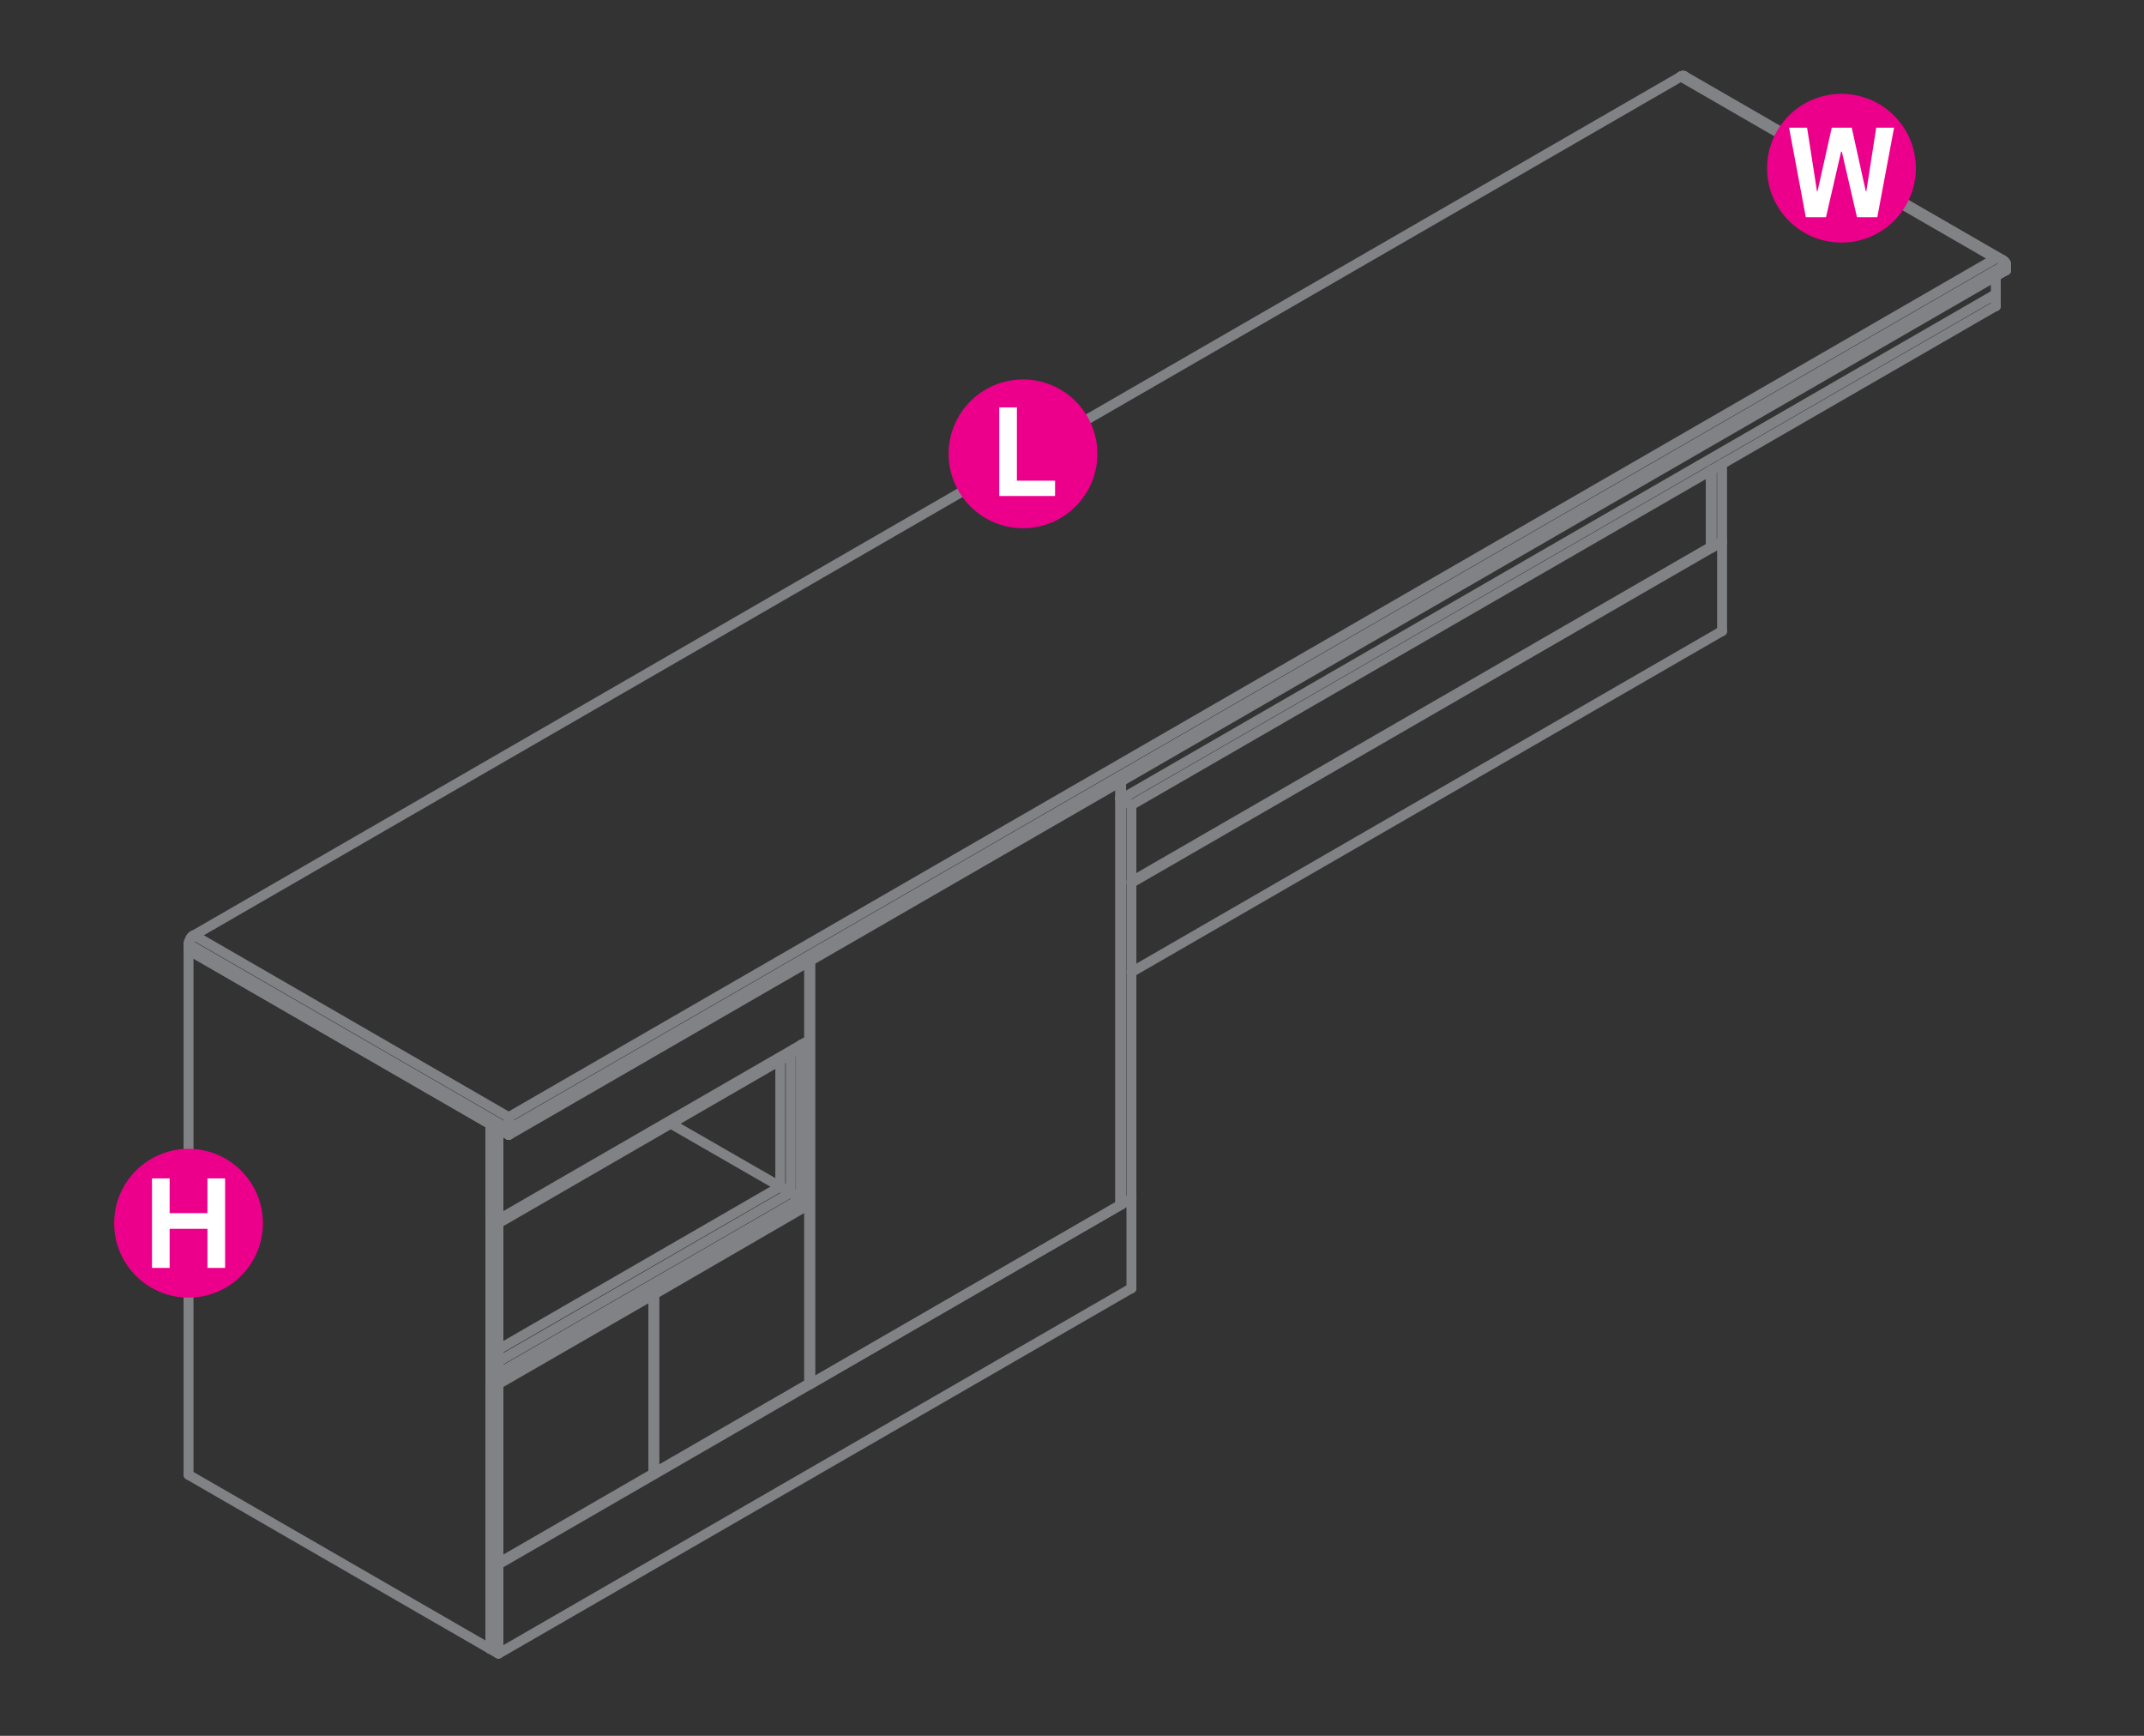 <?xml version="1.0" encoding="utf-8"?>
<!-- Generator: Adobe Illustrator 21.0.0, SVG Export Plug-In . SVG Version: 6.00 Build 0)  -->
<svg version="1.1" id="Layer_1" xmlns="http://www.w3.org/2000/svg" xmlns:xlink="http://www.w3.org/1999/xlink" x="0px" y="0px"
	 viewBox="0 0 1190.6 963.8" style="enable-background:new 0 0 1190.6 963.8;" xml:space="preserve">
<rect x="0" y="0" width="1190.6" height="963.8" fill="#333333" stroke="none"/>
<style type="text/css">
	.st0{fill:none;stroke:#808285;stroke-width:5.5;stroke-linecap:round;stroke-linejoin:round;stroke-miterlimit:10;}
	.st1{fill:#EC008B;}
	.st2{fill:#FFFFFF;}
</style>
<g>
	<polyline class="st0" points="628.3,490.2 956.3,300.8 956.3,350.4 628.3,539.8 	"/>
	<line class="st0" x1="956.3" y1="350.4" x2="956.3" y2="350.4"/>
	<polyline class="st0" points="1108.3,163.3 622.6,443.7 628.3,447 1108.3,169.9 1108.3,163.3 	"/>
	<polyline class="st0" points="622,443.4 622.6,443.7 622,443.4 	"/>
	<polyline class="st0" points="628.3,447 628.3,447 622.6,443.7 	"/>
	<line class="st0" x1="1108.3" y1="169.9" x2="1108.3" y2="170"/>
	<line class="st0" x1="1108.3" y1="163.3" x2="1108.3" y2="163.3"/>
	<polyline class="st0" points="950,261.3 950,303.7 628.3,489.5 	"/>
	<line class="st0" x1="950" y1="303.7" x2="950" y2="303.7"/>
	<polyline class="st0" points="622.6,433.8 622.6,443.7 622,443.4 	"/>
	<line class="st0" x1="1108.3" y1="163.3" x2="1108.3" y2="153.4"/>
	<line class="st0" x1="622.6" y1="443.7" x2="622.6" y2="443.7"/>
	<line class="st0" x1="1108.3" y1="163.3" x2="1108.3" y2="163.3"/>
	<line class="st0" x1="1108.3" y1="163.3" x2="1108.3" y2="163.3"/>
	<line class="st0" x1="1108.3" y1="169.9" x2="1108.3" y2="170"/>
	<polyline class="st0" points="956.3,257.6 956.3,300.8 950.6,304.1 950.6,260.9 	"/>
	<line class="st0" x1="950" y1="303.7" x2="950.6" y2="304.1"/>
	<line class="st0" x1="956.3" y1="300.8" x2="956.3" y2="300.8"/>
	<line class="st0" x1="956.3" y1="350.4" x2="956.3" y2="350.4"/>
	<line class="st0" x1="956.3" y1="300.8" x2="956.3" y2="300.8"/>
	<polyline class="st0" points="628.3,447 628.3,665.5 622.6,668.8 622,668.6 	"/>
	<polyline class="st0" points="622.6,668.8 622.6,443.7 622,443.4 	"/>
	<line class="st0" x1="628.3" y1="447" x2="622.6" y2="443.7"/>
	<line class="st0" x1="622.6" y1="668.8" x2="622.6" y2="668.8"/>
	<line class="st0" x1="628.3" y1="665.5" x2="628.3" y2="665.5"/>
	<line class="st0" x1="628.3" y1="447" x2="628.3" y2="447"/>
	<polyline class="st0" points="276.8,918.2 276.8,868.6 272.3,865.9 272.3,915.6 276.8,918.2 628.3,715.3 	"/>
	<line class="st0" x1="272.8" y1="865.5" x2="272.3" y2="865.9"/>
	<polyline class="st0" points="276.8,868.6 628.3,665.5 628.3,715.3 	"/>
	<line class="st0" x1="272.3" y1="915.6" x2="272.3" y2="915.6"/>
	<line class="st0" x1="272.3" y1="865.9" x2="272.3" y2="865.9"/>
	<line class="st0" x1="276.8" y1="918.2" x2="276.8" y2="918.2"/>
	<line class="st0" x1="276.8" y1="868.6" x2="276.8" y2="868.6"/>
	<line class="st0" x1="628.3" y1="715.3" x2="628.3" y2="715.3"/>
	<line class="st0" x1="628.3" y1="665.5" x2="628.3" y2="665.5"/>
	<line class="st0" x1="628.3" y1="715.3" x2="628.3" y2="715.3"/>
	<line class="st0" x1="628.3" y1="665.5" x2="628.3" y2="665.5"/>
	<line class="st0" x1="445.4" y1="579.8" x2="445.4" y2="666.6"/>
	<polyline class="st0" points="450,533.5 450,768.5 449.3,768.2 	"/>
	<polyline class="st0" points="450,768.5 450,768.5 622,669.2 622,434.2 	"/>
	<line class="st0" x1="622" y1="669.2" x2="622" y2="669.2"/>
	<line class="st0" x1="444.8" y1="665.5" x2="444.8" y2="580.2"/>
	<polyline class="st0" points="433.3,588.7 433.3,658.9 439.1,662.2 439.1,585.4 	"/>
	<line class="st0" x1="439.1" y1="662.2" x2="444.8" y2="665.5"/>
	<line class="st0" x1="433.3" y1="658.9" x2="433.3" y2="658.9"/>
	<line class="st0" x1="439.1" y1="585.4" x2="439.1" y2="585.4"/>
	<line class="st0" x1="439.1" y1="662.2" x2="439.1" y2="662.2"/>
	<line class="st0" x1="444.8" y1="665.5" x2="444.8" y2="665.5"/>
	<polyline class="st0" points="276.8,677.2 276.8,679.2 439.1,585.4 440.8,582.5 	"/>
	<line class="st0" x1="439.1" y1="585.4" x2="439.1" y2="585.4"/>
	<polyline class="st0" points="276.8,749.3 433.3,658.9 439.1,662.2 276.8,756 	"/>
	<line class="st0" x1="444.8" y1="665.5" x2="439.1" y2="662.2"/>
	<line class="st0" x1="276.8" y1="762.6" x2="276.8" y2="756"/>
	<polyline class="st0" points="433.3,658.9 439.1,662.2 444.8,665.5 	"/>
	<line class="st0" x1="276.8" y1="762.6" x2="276.8" y2="762.6"/>
	<line class="st0" x1="276.8" y1="755.9" x2="276.8" y2="756"/>
	<line class="st0" x1="433.3" y1="658.9" x2="433.3" y2="658.9"/>
	<line class="st0" x1="439.1" y1="662.2" x2="439.1" y2="662.2"/>
	<line class="st0" x1="444.8" y1="665.5" x2="444.8" y2="665.5"/>
	<line class="st0" x1="444.8" y1="666.2" x2="444.8" y2="580.2"/>
	<line class="st0" x1="433.3" y1="658.9" x2="372.5" y2="623.9"/>
	<polyline class="st0" points="444.8,666.2 444.8,665.5 276.8,762.6 276.8,763.3 	"/>
	<line class="st0" x1="276.8" y1="762.6" x2="276.8" y2="762.6"/>
	<line class="st0" x1="444.8" y1="665.5" x2="444.8" y2="665.5"/>
	<line class="st0" x1="272.8" y1="624.6" x2="272.3" y2="624.9"/>
	<polyline class="st0" points="277.4,627.2 276.8,627.5 272.3,624.9 272.3,674.5 276.8,677.2 276.8,627.5 	"/>
	<polyline class="st0" points="276.8,677.2 449.3,577.6 449.3,533.9 	"/>
	<line class="st0" x1="272.3" y1="624.9" x2="272.3" y2="624.9"/>
	<line class="st0" x1="272.3" y1="674.5" x2="272.3" y2="674.5"/>
	<line class="st0" x1="276.8" y1="627.5" x2="276.8" y2="627.5"/>
	<line class="st0" x1="276.8" y1="677.2" x2="276.8" y2="677.2"/>
	<line class="st0" x1="449.3" y1="577.6" x2="449.3" y2="577.6"/>
	<polyline class="st0" points="362.8,817.6 363.4,817.8 449.3,768.2 	"/>
	<polyline class="st0" points="358.7,716.5 358.7,716 363.4,718.6 449.3,668.8 444.8,666.2 358.7,716 	"/>
	<line class="st0" x1="363.4" y1="817.8" x2="363.4" y2="718.6"/>
	<line class="st0" x1="449.3" y1="768.2" x2="449.3" y2="668.8"/>
	<line class="st0" x1="358.7" y1="715.9" x2="358.7" y2="716"/>
	<line class="st0" x1="363.4" y1="817.8" x2="363.4" y2="817.9"/>
	<line class="st0" x1="363.4" y1="718.6" x2="363.4" y2="718.6"/>
	<line class="st0" x1="444.8" y1="666.2" x2="444.8" y2="666.2"/>
	<line class="st0" x1="449.3" y1="768.2" x2="449.3" y2="768.2"/>
	<line class="st0" x1="449.3" y1="668.8" x2="449.3" y2="668.8"/>
	<polyline class="st0" points="276.8,768.5 276.8,867.9 272.3,865.2 272.3,765.9 276.8,768.5 362.8,718.9 358.2,716.2 272.3,765.9 	
		"/>
	<polyline class="st0" points="276.8,867.9 362.8,818.2 362.8,718.9 	"/>
	<line class="st0" x1="272.3" y1="765.9" x2="272.3" y2="765.9"/>
	<line class="st0" x1="272.3" y1="865.2" x2="272.3" y2="865.3"/>
	<line class="st0" x1="276.8" y1="768.5" x2="276.8" y2="768.5"/>
	<line class="st0" x1="276.8" y1="867.9" x2="276.8" y2="867.9"/>
	<line class="st0" x1="358.2" y1="716.2" x2="358.2" y2="716.2"/>
	<line class="st0" x1="362.8" y1="718.9" x2="362.8" y2="718.9"/>
	<line class="st0" x1="362.8" y1="818.2" x2="362.8" y2="818.2"/>
	<line class="st0" x1="276.8" y1="763.3" x2="276.8" y2="677.2"/>
	<polyline class="st0" points="104.7,818.9 272.3,915.6 272.3,624.2 104.7,527.5 104.7,818.9 	"/>
	<line class="st0" x1="104.7" y1="527.5" x2="104.7" y2="527.5"/>
	<line class="st0" x1="104.7" y1="818.9" x2="104.7" y2="818.9"/>
	<line class="st0" x1="272.3" y1="624.2" x2="272.3" y2="624.2"/>
	<line class="st0" x1="272.3" y1="915.6" x2="272.3" y2="915.6"/>
	<polyline class="st0" points="105.9,521 105.6,521.3 105.4,521.8 105.2,522.1 105.1,522.5 104.9,522.8 104.8,523.3 104.8,523.6 
		104.7,523.9 104.7,524.2 104.7,527.5 	"/>
	<line class="st0" x1="935.4" y1="42.3" x2="935.2" y2="42.2"/>
	<line class="st0" x1="106.1" y1="520.7" x2="105.9" y2="521"/>
	<line class="st0" x1="935.2" y1="42.2" x2="935" y2="42.1"/>
	<line class="st0" x1="106.3" y1="520.3" x2="106.1" y2="520.7"/>
	<line class="st0" x1="935" y1="42.1" x2="934.6" y2="42.1"/>
	<line class="st0" x1="106.5" y1="520.1" x2="106.3" y2="520.3"/>
	<line class="st0" x1="934.6" y1="42.1" x2="934.4" y2="42.1"/>
	<line class="st0" x1="106.9" y1="519.9" x2="106.5" y2="520.1"/>
	<line class="st0" x1="934.4" y1="42.1" x2="934.2" y2="42.2"/>
	<line class="st0" x1="933.4" y1="42.5" x2="107.7" y2="519.3"/>
	<polyline class="st0" points="107.7,519.3 107.3,519.4 107.1,519.6 106.9,519.9 	"/>
	<polyline class="st0" points="933.4,42.5 933.6,42.3 933.8,42.2 934.2,42.2 	"/>
	<polyline class="st0" points="1114,150.1 282.5,630.2 104.7,527.5 	"/>
	<polyline class="st0" points="107.7,519.3 282.5,620.3 1108.3,143.5 933.4,42.5 	"/>
	<polyline class="st0" points="104.7,524.2 282.5,626.9 282.5,630.2 	"/>
	<polyline class="st0" points="282.5,626.9 1114,146.8 1114,150.1 	"/>
	<polyline class="st0" points="935.4,42.3 1025.1,94.1 1112.4,144.5 	"/>
	<polyline class="st0" points="282.5,626.9 282.5,626.6 282.5,626.4 282.5,626.2 282.5,625.9 282.5,625.7 282.5,625.5 282.5,625.3 
		282.5,625 282.5,624.8 282.5,624.6 282.5,624.3 282.5,624.1 282.5,623.8 282.5,623.6 282.5,623.1 282.5,622.8 282.5,622.3 
		282.5,621.8 282.5,621.5 282.5,621.2 282.5,620.8 282.5,620.5 282.5,620.3 	"/>
	<polyline class="st0" points="1108.3,143.5 1108.8,143.5 1109.2,143.5 1109.7,143.6 1110.1,143.6 1110.7,143.7 1111.2,144 
		1111.5,144.1 1112,144.3 1112.4,144.5 1112.5,144.6 1112.7,144.7 1113,144.9 1113.1,145 1113.2,145.1 1113.4,145.3 1113.5,145.4 
		1113.7,145.7 1113.8,145.8 1113.9,146 1113.9,146.2 1114,146.3 1114,146.6 1114,146.8 	"/>
	<line class="st0" x1="104.7" y1="527.5" x2="104.7" y2="527.5"/>
	<line class="st0" x1="104.7" y1="524.2" x2="104.7" y2="524.2"/>
	<line class="st0" x1="107.7" y1="519.3" x2="107.7" y2="519.3"/>
	<line class="st0" x1="282.5" y1="630.2" x2="282.5" y2="630.2"/>
	<line class="st0" x1="282.5" y1="620.3" x2="282.5" y2="620.3"/>
	<line class="st0" x1="282.5" y1="626.9" x2="282.5" y2="626.9"/>
	<line class="st0" x1="933.4" y1="42.4" x2="933.4" y2="42.5"/>
	<line class="st0" x1="1108.3" y1="143.5" x2="1108.3" y2="143.5"/>
	<line class="st0" x1="1114" y1="150.1" x2="1114" y2="150.1"/>
	<line class="st0" x1="1114" y1="146.8" x2="1114" y2="146.8"/>
</g>
<g>
	<g>
		<circle class="st1" cx="104.7" cy="679.2" r="41.3"/>
	</g>
	<g>
		<path class="st2" d="M84.4,704v-49.7h9.8v19.3h21v-19.3h9.8V704h-9.8v-21.7h-21V704H84.4z"/>
	</g>
</g>
<g>
	<g>
		<path class="st1" d="M609.4,252c0,22.8-18.5,41.3-41.3,41.3s-41.3-18.5-41.3-41.3s18.5-41.3,41.3-41.3S609.4,229.2,609.4,252z"/>
	</g>
	<g>
		<path class="st2" d="M554.9,275.4v-49.2h9.8v40.7h21.2v8.5H554.9z"/>
	</g>
</g>
<g>
	<g>
		<circle class="st1" cx="1022.6" cy="93.4" r="41.3"/>
	</g>
	<g>
		<path class="st2" d="M1042.5,120.6h-11.3l-8.4-36.4h-0.4l-8.4,36.4h-11.2l-9.3-49.7h10l5.5,35.3h0.3l7.9-35.3h11.1l7.8,35.3h0.3
			l5.5-35.3h9.9L1042.5,120.6z"/>
	</g>
</g>
</svg>
